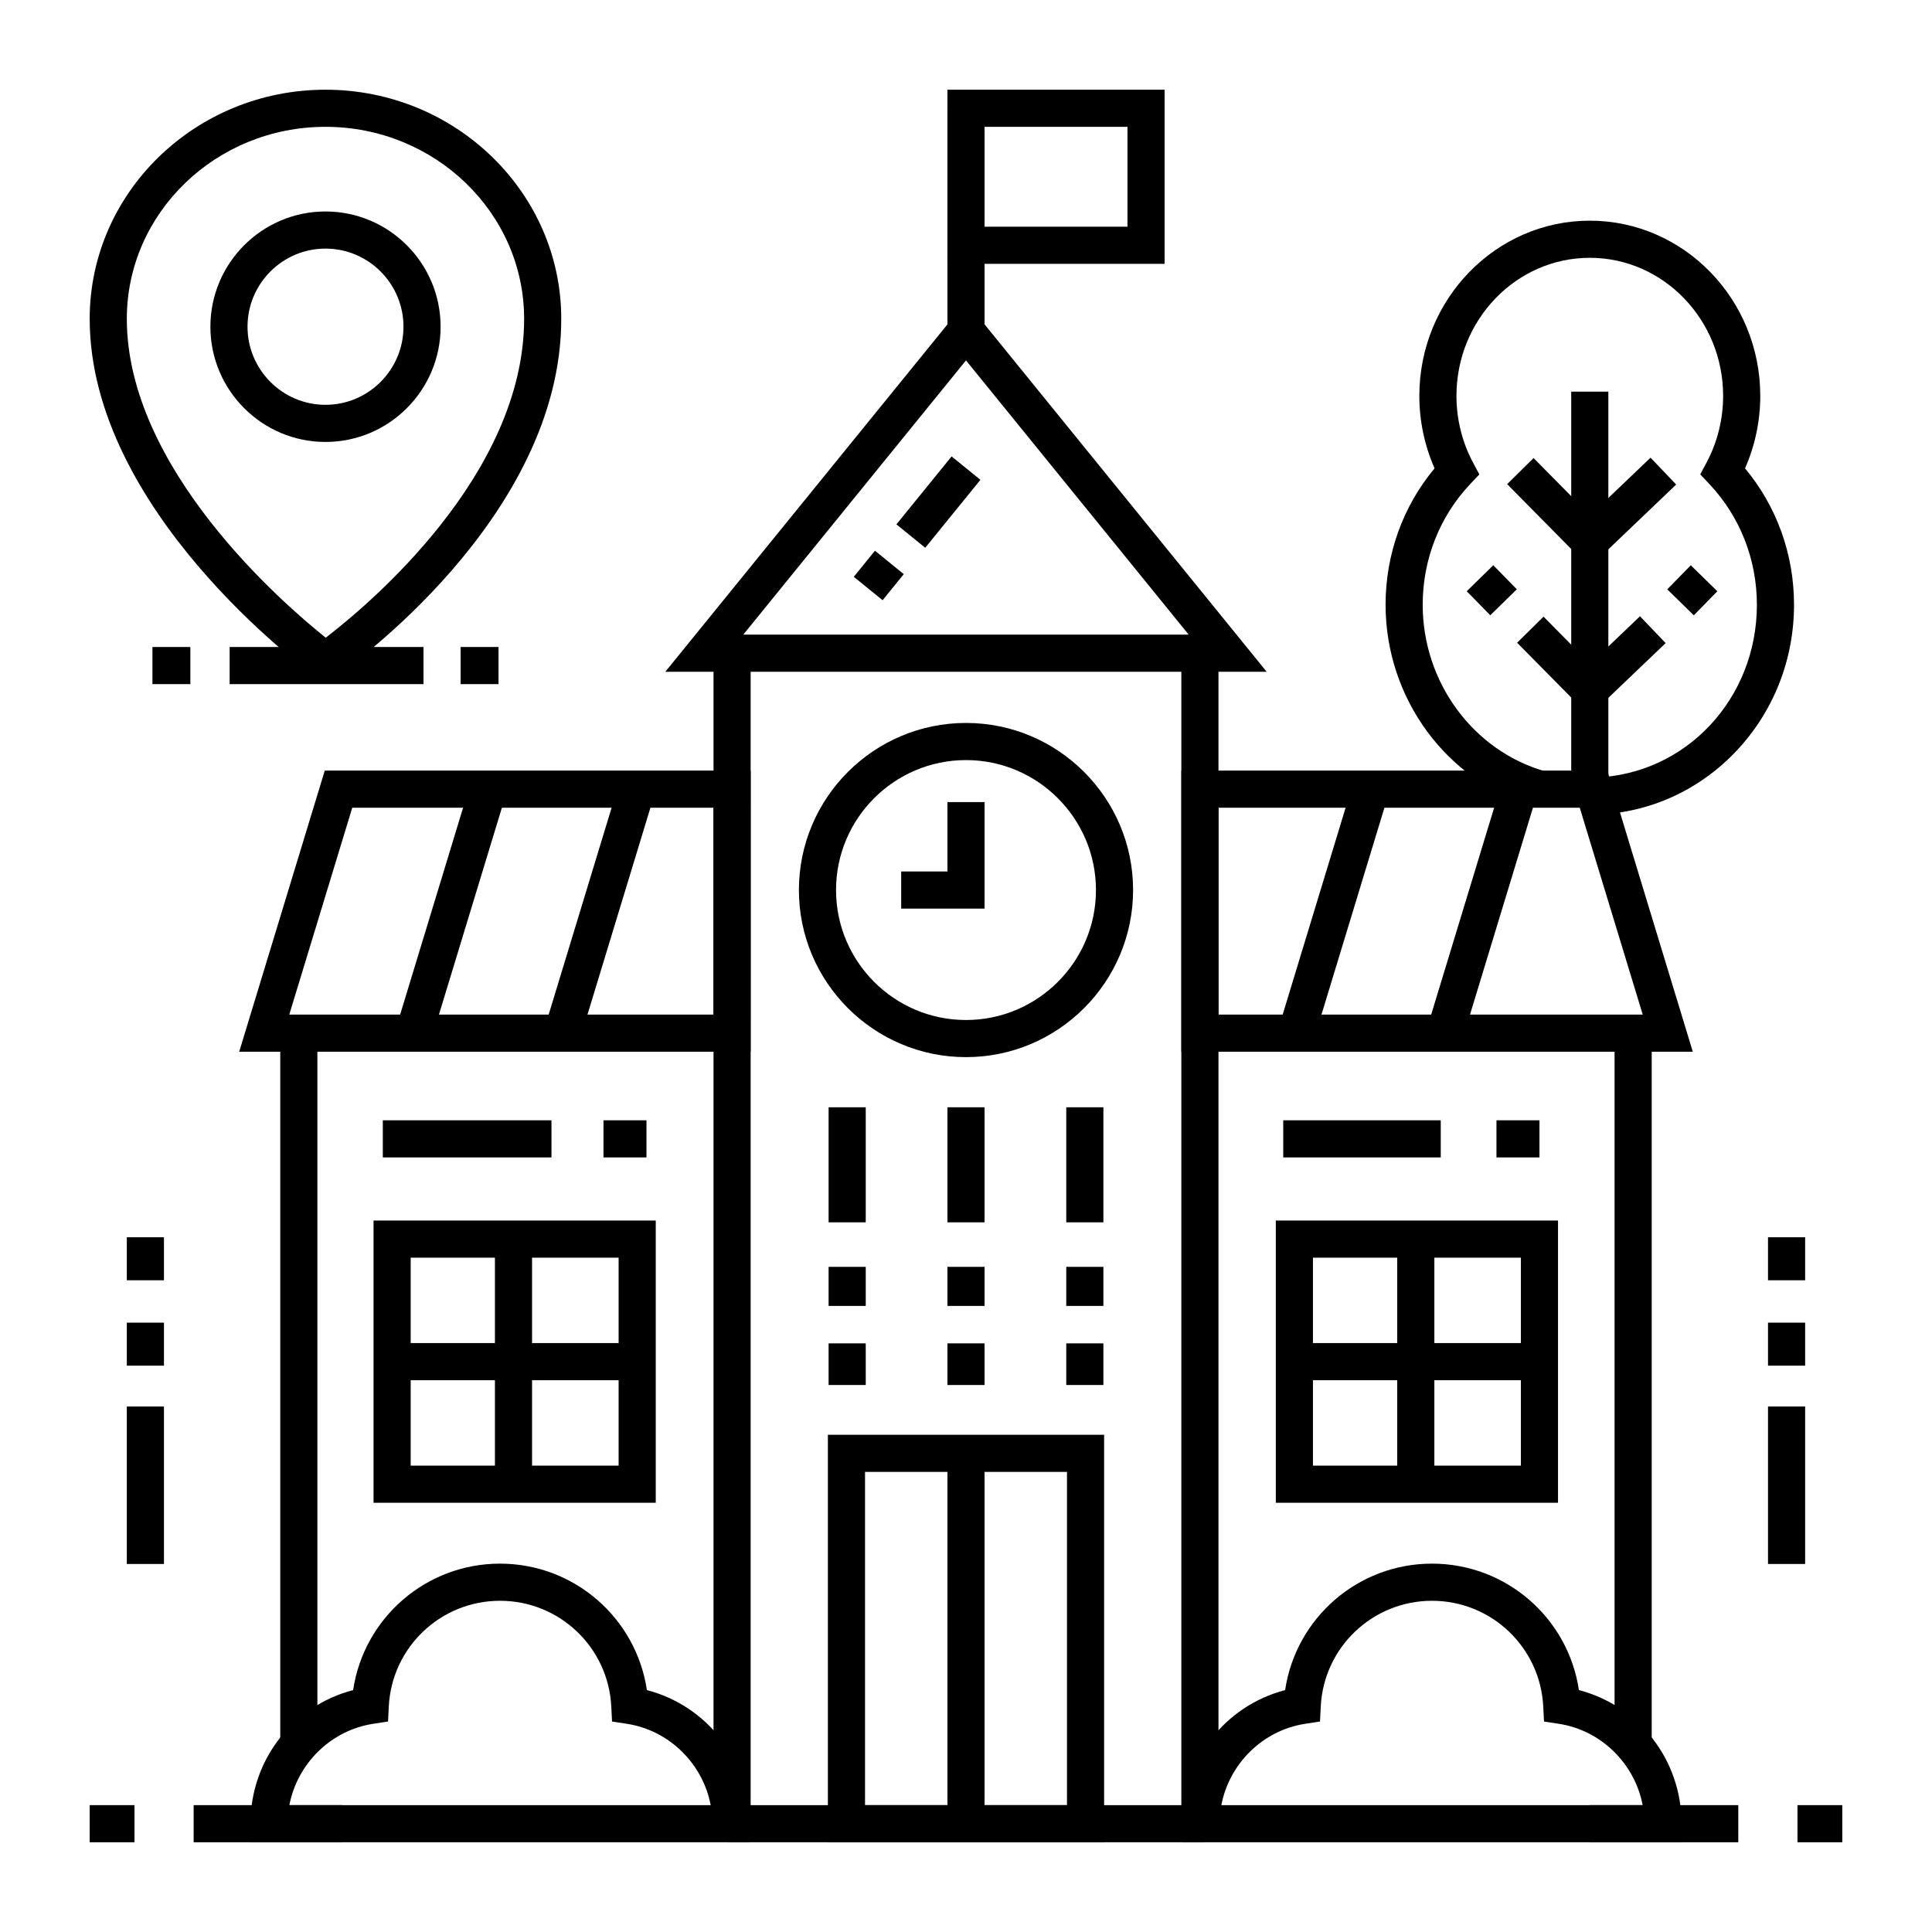 <?xml version="1.0" encoding="UTF-8"?>
<!-- Uploaded to: ICON Repo, www.iconrepo.com, Generator: ICON Repo Mixer Tools -->
<svg fill="#000000" width="800px" height="800px" version="1.1" viewBox="144 144 512 512" xmlns="http://www.w3.org/2000/svg">
 <g>
  <path d="m560.39 247.79h9.84v105.35h-9.84z"/>
  <path d="m565.21 294.37-21.797-22.066 7-6.914 14.996 15.18 16-15.281 6.797 7.117z"/>
  <path d="m532.7 300.68 7.035-6.883 6.238 6.375-7.035 6.883z"/>
  <path d="m585.84 300.18 6.238-6.375 7.035 6.883-6.238 6.375z"/>
  <path d="m565.21 333.73-19.16-19.398 7.004-6.914 12.355 12.512 13.203-12.613 6.801 7.113z"/>
  <path d="m567.01 359.88-0.312-9.836c24.055-0.762 42.895-20.871 42.895-45.777 0-12.008-4.469-23.363-12.582-31.977l-2.426-2.574 1.664-3.121c2.879-5.383 4.398-11.5 4.398-17.68 0-20.176-15.852-36.594-35.336-36.594s-35.336 16.414-35.336 36.594c0 6.184 1.52 12.301 4.398 17.68l1.664 3.121-2.426 2.574c-8.113 8.609-12.582 19.965-12.582 31.977 0 20.508 13.332 38.66 32.418 44.141l-2.715 9.457c-23.277-6.684-39.539-28.723-39.539-53.598 0-13.367 4.586-26.074 12.984-36.152-2.648-6-4.039-12.57-4.039-19.199 0-25.605 20.266-46.434 45.176-46.434s45.176 20.828 45.176 46.434c0 6.625-1.387 13.195-4.039 19.199 8.398 10.078 12.984 22.789 12.984 36.152 0 14.535-5.414 28.281-15.25 38.715-9.848 10.449-23.051 16.449-37.176 16.898z"/>
  <path d="m482.86 416.36 19.676-64.668 9.414 2.863-19.676 64.668z"/>
  <path d="m522.22 416.36 19.676-64.668 9.414 2.863-19.676 64.668z"/>
  <path d="m248.68 417.35 19.676-64.668 9.414 2.863-19.676 64.668z"/>
  <path d="m288.04 417.35 19.676-64.668 9.414 2.863-19.676 64.668z"/>
  <path d="m461.99 632.22h-123.98c-2.719 0-4.922-2.203-4.922-4.922v-310.2h9.84v305.29h114.14v-305.29h9.84v310.21c0 2.715-2.203 4.918-4.918 4.918z"/>
  <path d="m342.93 422.72h-135.54l22.676-74.504h112.87zm-122.27-9.84h112.43v-54.824h-95.738z"/>
  <path d="m592.61 422.72h-135.54v-74.504h112.87zm-125.7-9.84h112.43l-16.688-54.824h-95.738z"/>
  <path d="m363.59 437.44h9.84v30.492h-9.84z"/>
  <path d="m363.59 479.73h9.84v10.352h-9.84z"/>
  <path d="m363.59 500.01h9.84v11.031h-9.84z"/>
  <path d="m395.08 437.44h9.84v30.492h-9.84z"/>
  <path d="m395.08 479.73h9.84v10.352h-9.84z"/>
  <path d="m395.08 500.01h9.84v11.031h-9.84z"/>
  <path d="m426.57 437.44h9.84v30.492h-9.84z"/>
  <path d="m426.57 479.73h9.84v10.352h-9.84z"/>
  <path d="m426.57 500.01h9.84v11.031h-9.84z"/>
  <path d="m479.68 322.02h-159.36l79.684-98.113zm-138.7-9.84h118.03l-59.012-72.668z"/>
  <path d="m370.26 296.86 5.613-6.91 7.637 6.203-5.613 6.91z"/>
  <path d="m381.56 282.96 14.625-18.004 7.637 6.203-14.625 18.004z"/>
  <path d="m400 424.15c-24.418 0-44.281-19.863-44.281-44.281 0-24.418 19.863-44.281 44.281-44.281s44.281 19.863 44.281 44.281c-0.004 24.418-19.867 44.281-44.281 44.281zm0-78.719c-18.992 0-34.441 15.449-34.441 34.441s15.449 34.441 34.441 34.441 34.441-15.449 34.441-34.441c-0.004-18.992-15.453-34.441-34.441-34.441z"/>
  <path d="m404.92 384.79h-22.098v-9.84h12.258v-18.387h9.84z"/>
  <path d="m540.58 440.89h11.395v9.84h-11.395z"/>
  <path d="m484.07 440.89h41.742v9.84h-41.742z"/>
  <path d="m556.89 542.25h-74.785v-74.793h74.785zm-64.945-9.84h55.105v-55.113h-55.105z"/>
  <path d="m486.42 499.93h65.547v9.84h-65.547z"/>
  <path d="m514.28 472.07h9.84v65.559h-9.84z"/>
  <path d="m317.78 542.25h-74.785v-74.793h74.785zm-64.945-9.84h55.105v-55.113h-55.105z"/>
  <path d="m247.31 499.93h65.547v9.84h-65.547z"/>
  <path d="m275.16 472.07h9.84v65.559h-9.84z"/>
  <path d="m303.93 440.89h11.395v9.84h-11.395z"/>
  <path d="m245.45 440.89h44.695v9.84h-44.695z"/>
  <path d="m436.6 632.22h-73.199v-107.99h73.199zm-63.359-9.84h53.52v-88.312h-53.52z"/>
  <path d="m395.08 529.15h9.84v98.152h-9.84z"/>
  <path d="m218.27 417.8h9.84v188.56h-9.84z"/>
  <path d="m571.88 417.8h9.84v188.56h-9.84z"/>
  <path d="m589.62 632.22h-132.25v-4.922c0-16.895 11.23-31.227 27.203-35.41 2.84-19.074 19.254-33.508 38.926-33.508 19.672 0 36.086 14.434 38.926 33.508 15.973 4.184 27.203 18.516 27.203 35.41v4.922zm-121.95-9.84h111.65c-2.078-10.93-10.922-19.812-22.184-21.551l-3.957-0.609-0.203-4c-0.805-15.699-13.754-27.996-29.48-27.996-15.723 0-28.676 12.297-29.48 27.996l-0.203 4-3.957 0.609c-11.266 1.738-20.109 10.621-22.188 21.551z"/>
  <path d="m620.35 622.38h11.875v9.84h-11.875z"/>
  <path d="m565.32 622.38h39.348v9.84h-39.348z"/>
  <path d="m342.64 632.22h-132.26v-4.922c0-16.895 11.23-31.227 27.203-35.41 2.84-19.074 19.254-33.508 38.926-33.508 19.672 0 36.086 14.434 38.926 33.508 15.973 4.184 27.203 18.516 27.203 35.41zm-121.95-9.84h111.65c-2.078-10.93-10.922-19.812-22.184-21.551l-3.957-0.609-0.203-4c-0.805-15.699-13.754-27.996-29.48-27.996-15.727 0-28.676 12.297-29.48 27.996l-0.203 4-3.957 0.609c-11.27 1.738-20.113 10.621-22.188 21.551z"/>
  <path d="m167.77 622.38h11.875v9.84h-11.875z"/>
  <path d="m195.32 622.38h39.348v9.84h-39.348z"/>
  <path d="m395.08 172.7h9.84v59.012h-9.84z"/>
  <path d="m452.63 213.92h-57.555v-46.148h57.555zm-47.715-9.84h37.875v-26.469h-37.875z"/>
  <path d="m230.18 325.2-2.82-2.051c-2.434-1.77-59.59-43.906-59.59-94.652 0-33.484 28.031-60.723 62.484-60.723 34.453 0 62.484 27.238 62.484 60.723 0 52.891-57.25 93.039-59.688 94.723zm0.074-147.59c-29.027 0-52.645 22.824-52.645 50.883 0 39.664 41.391 75.457 52.711 84.504 11.359-8.711 52.578-43.172 52.578-84.504 0-28.059-23.617-50.883-52.645-50.883z"/>
  <path d="m230.26 261.12c-16.82 0-30.504-13.699-30.504-30.539 0-16.84 13.684-30.539 30.504-30.539 16.82 0 30.504 13.699 30.504 30.539 0 16.84-13.684 30.539-30.504 30.539zm0-51.238c-11.395 0-20.664 9.285-20.664 20.699 0 11.414 9.27 20.699 20.664 20.699 11.395 0 20.664-9.285 20.664-20.699 0-11.414-9.27-20.699-20.664-20.699z"/>
  <path d="m266.07 315.46h10.043v9.84h-10.043z"/>
  <path d="m184.4 315.46h10.043v9.84h-10.043z"/>
  <path d="m204.86 315.46h51.371v9.84h-51.371z"/>
  <path d="m612.54 494.52h9.84v11.395h-9.84z"/>
  <path d="m612.54 471.89h9.84v11.395h-9.84z"/>
  <path d="m612.54 516.73h9.84v41.742h-9.84z"/>
  <path d="m177.61 494.52h9.84v11.395h-9.84z"/>
  <path d="m177.61 471.89h9.84v11.395h-9.84z"/>
  <path d="m177.61 516.73h9.84v41.742h-9.84z"/>
 </g>
</svg>